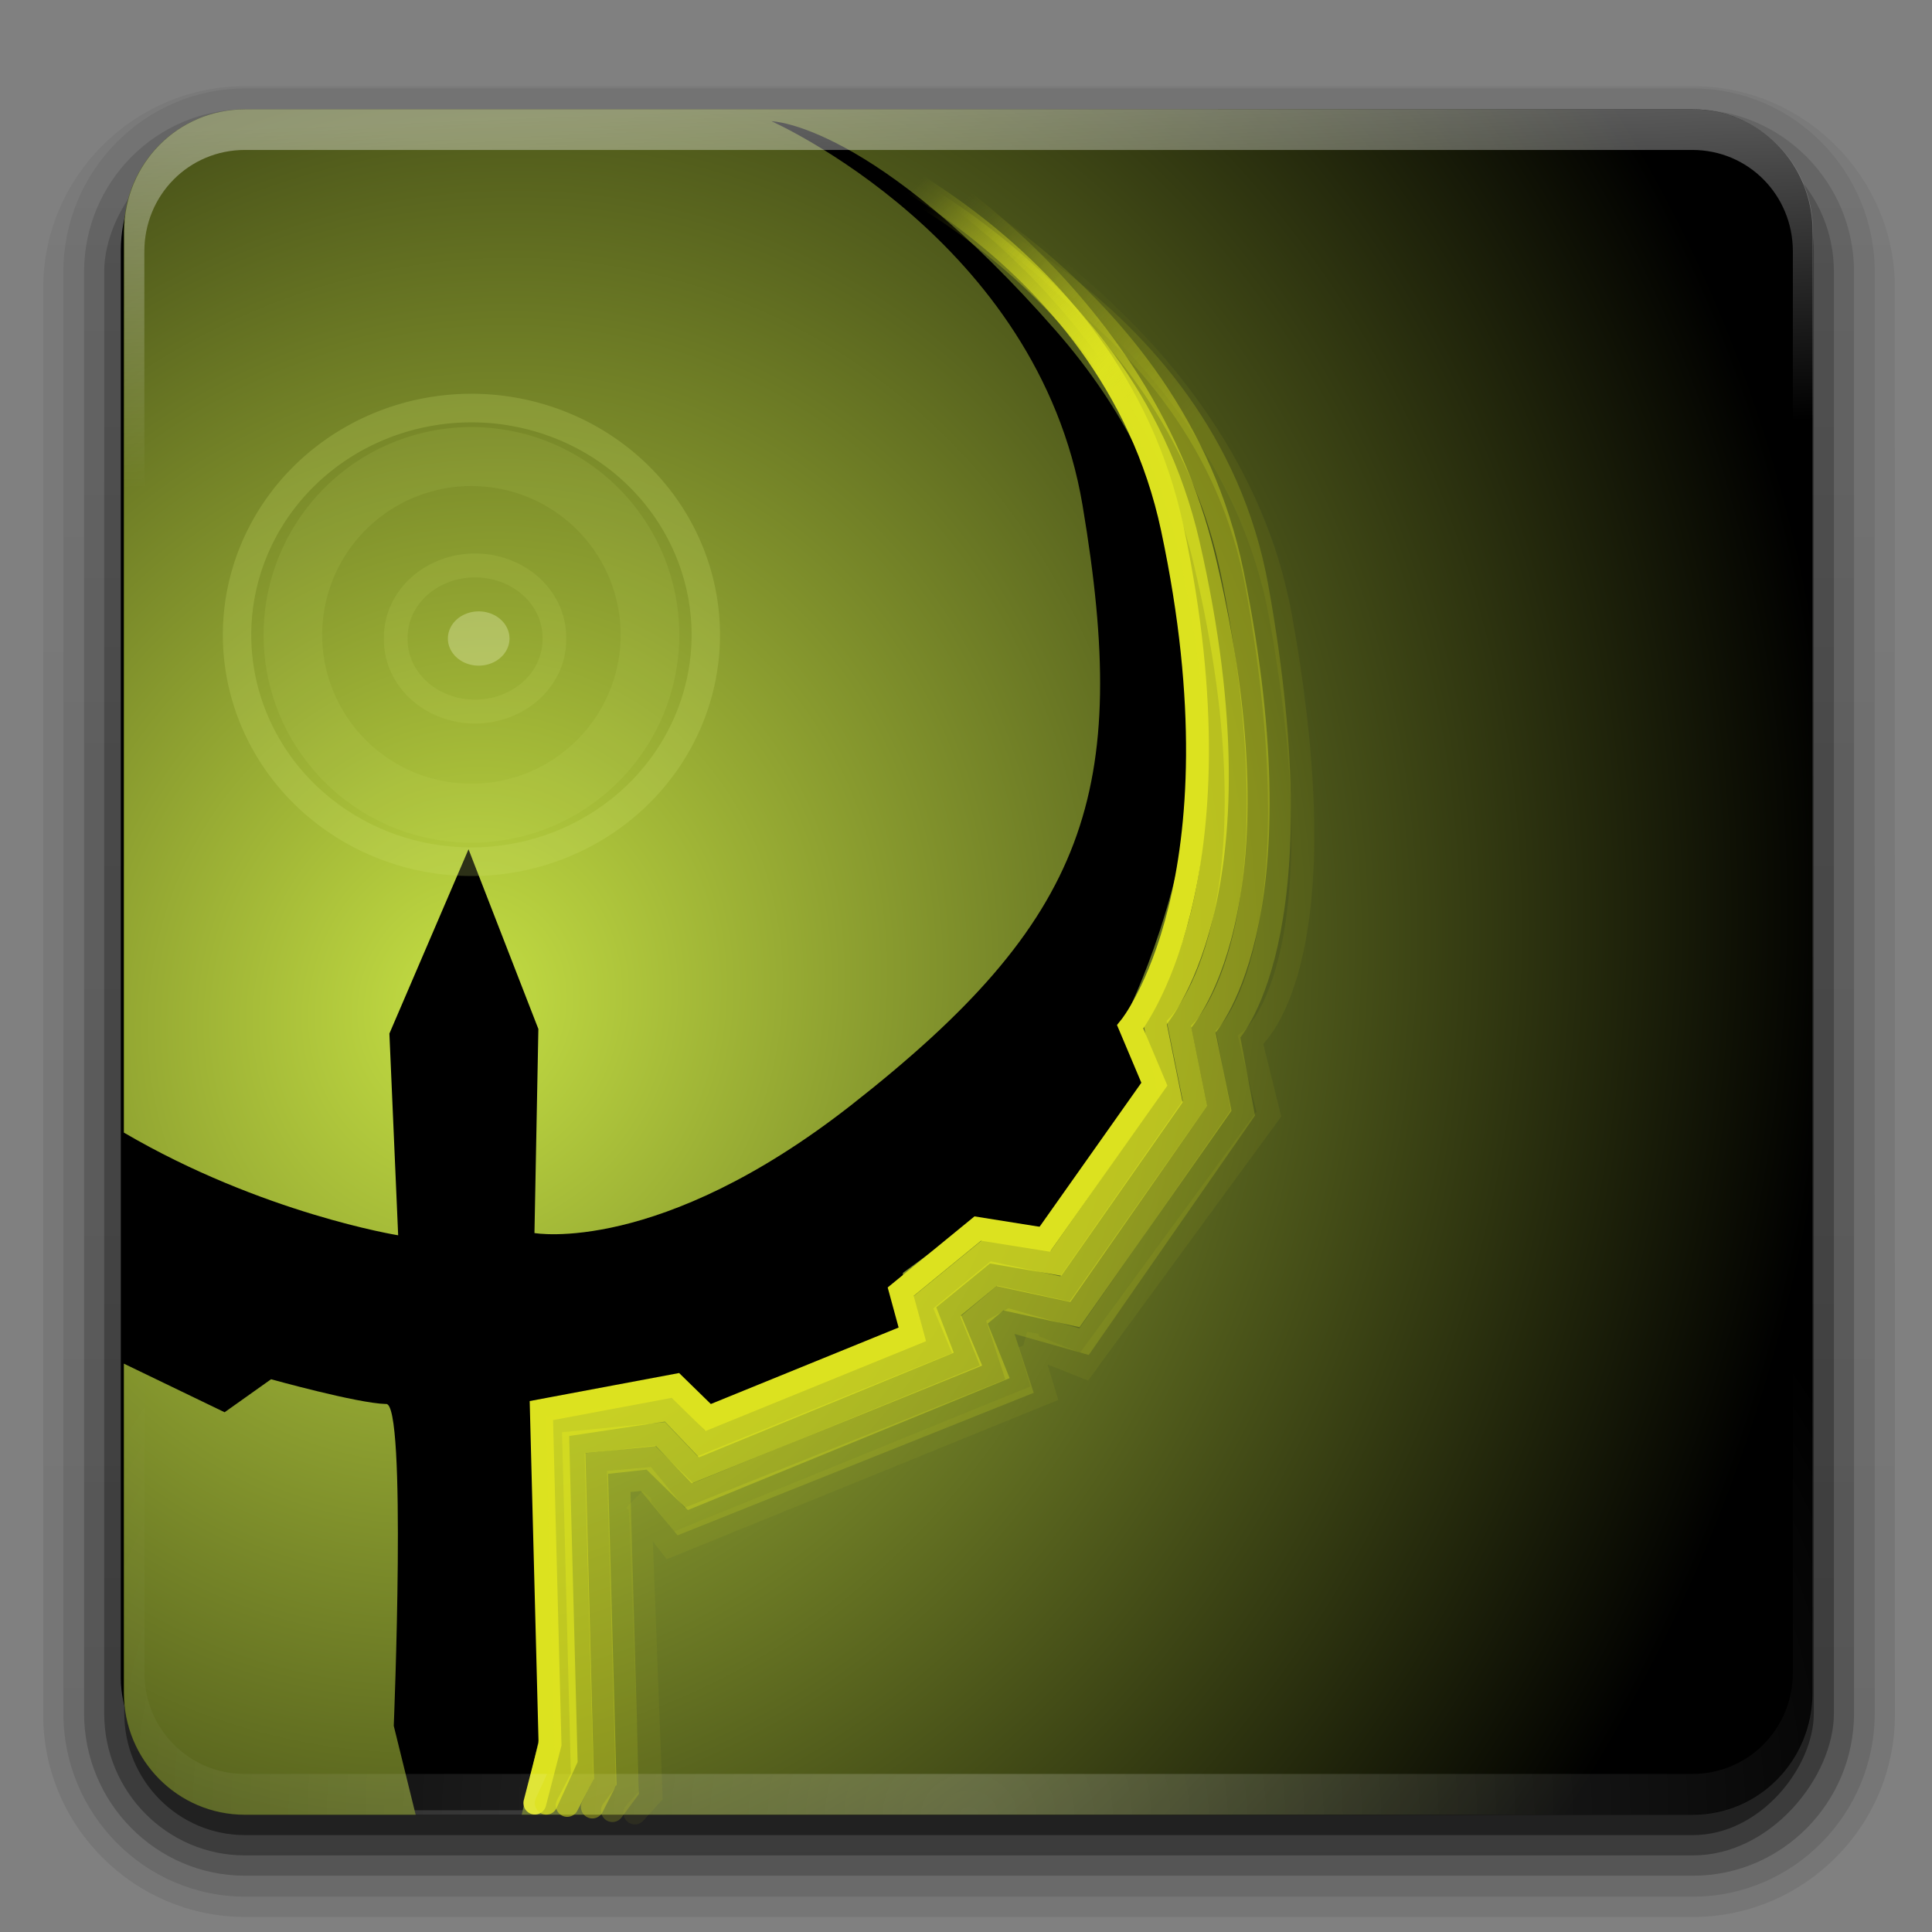 <?xml version="1.0" encoding="UTF-8" standalone="no"?>
<!-- Created with Inkscape (http://www.inkscape.org/) -->

<svg
   xmlns:dc="http://purl.org/dc/elements/1.1/"
   xmlns:cc="http://creativecommons.org/ns#"
   xmlns:rdf="http://www.w3.org/1999/02/22-rdf-syntax-ns#"
   xmlns:svg="http://www.w3.org/2000/svg"
   xmlns="http://www.w3.org/2000/svg"
   xmlns:xlink="http://www.w3.org/1999/xlink"
   version="1.0"
   width="96"
   height="96"
   id="svg2408">
  <rect width="100%" height="100%" fill="#808080" stroke="none"/>
  <defs
     id="defs2410">
    <linearGradient
       x1="45.448"
       y1="92.54"
       x2="45.448"
       y2="7.017"
       id="ButtonShadow"
       gradientUnits="userSpaceOnUse"
       gradientTransform="scale(1.006,0.994)">
      <stop
         id="stop3750"
         style="stop-color:#000000;stop-opacity:1"
         offset="0" />
      <stop
         id="stop3752"
         style="stop-color:#000000;stop-opacity:0.588"
         offset="1" />
    </linearGradient>
    <filter
       color-interpolation-filters="sRGB"
       id="filter3174">
      <feGaussianBlur
         stdDeviation="1.71"
         id="feGaussianBlur3176" />
    </filter>
    <linearGradient
       x1="48"
       y1="20.221"
       x2="48"
       y2="138.661"
       id="linearGradient8478"
       xlink:href="#linearGradient3737-2-3"
       gradientUnits="userSpaceOnUse" />
    <linearGradient
       x1="45.448"
       y1="92.54"
       x2="45.448"
       y2="7.017"
       id="linearGradient8476"
       xlink:href="#ButtonShadow-07"
       gradientUnits="userSpaceOnUse"
       gradientTransform="scale(1.006,0.994)" />
    <linearGradient
       x1="45.448"
       y1="92.54"
       x2="45.448"
       y2="7.017"
       id="linearGradient8474"
       xlink:href="#ButtonShadow-08"
       gradientUnits="userSpaceOnUse"
       gradientTransform="scale(1.006,0.994)" />
    <linearGradient
       x1="45.448"
       y1="92.54"
       x2="45.448"
       y2="7.017"
       id="ButtonShadow-3"
       gradientUnits="userSpaceOnUse"
       gradientTransform="scale(1.006,0.994)">
      <stop
         id="stop3750-3"
         style="stop-color:#000000;stop-opacity:1"
         offset="0" />
      <stop
         id="stop3752-7"
         style="stop-color:#000000;stop-opacity:0.588"
         offset="1" />
    </linearGradient>
    <filter
       color-interpolation-filters="sRGB"
       id="filter3174-9">
      <feGaussianBlur
         stdDeviation="1.71"
         id="feGaussianBlur3176-8" />
    </filter>
    <filter
       x="-0.192"
       y="-0.192"
       width="1.384"
       height="1.384"
       color-interpolation-filters="sRGB"
       id="filter3794-71">
      <feGaussianBlur
         id="feGaussianBlur3796-90"
         stdDeviation="5.28" />
    </filter>
    <clipPath
       id="clipPath3613-01">
      <rect
         width="84"
         height="84"
         rx="6"
         ry="6"
         x="6"
         y="6"
         id="rect3615-422"
         style="fill:#ffffff;fill-opacity:1;fill-rule:nonzero;stroke:none" />
    </clipPath>
    <linearGradient
       id="linearGradient3737-2-3">
      <stop
         id="stop3739-00"
         style="stop-color:#ffffff;stop-opacity:1"
         offset="0" />
      <stop
         id="stop3741-66"
         style="stop-color:#ffffff;stop-opacity:0"
         offset="1" />
    </linearGradient>
    <filter
       color-interpolation-filters="sRGB"
       id="filter3174-28">
      <feGaussianBlur
         id="feGaussianBlur3176-3"
         stdDeviation="1.71" />
    </filter>
    <linearGradient
       x1="45.448"
       y1="92.54"
       x2="45.448"
       y2="7.017"
       id="ButtonShadow-07"
       gradientUnits="userSpaceOnUse"
       gradientTransform="scale(1.006,0.994)">
      <stop
         id="stop3750-88"
         style="stop-color:#000000;stop-opacity:1"
         offset="0" />
      <stop
         id="stop3752-20"
         style="stop-color:#000000;stop-opacity:0.588"
         offset="1" />
    </linearGradient>
    <filter
       color-interpolation-filters="sRGB"
       id="filter3174-1">
      <feGaussianBlur
         stdDeviation="1.71"
         id="feGaussianBlur3176-1" />
    </filter>
    <linearGradient
       x1="45.448"
       y1="92.54"
       x2="45.448"
       y2="7.017"
       id="ButtonShadow-08"
       gradientUnits="userSpaceOnUse"
       gradientTransform="scale(1.006,0.994)">
      <stop
         id="stop3750-0"
         style="stop-color:#000000;stop-opacity:1"
         offset="0" />
      <stop
         id="stop3752-4"
         style="stop-color:#000000;stop-opacity:0.588"
         offset="1" />
    </linearGradient>
    <filter
       color-interpolation-filters="sRGB"
       id="filter3174-0">
      <feGaussianBlur
         stdDeviation="1.71"
         id="feGaussianBlur3176-34" />
    </filter>
    <linearGradient
       x1="45.448"
       y1="92.54"
       x2="45.448"
       y2="7.017"
       id="ButtonShadow-6"
       gradientUnits="userSpaceOnUse"
       gradientTransform="scale(1.006,0.994)">
      <stop
         id="stop3750-5"
         style="stop-color:#000000;stop-opacity:1"
         offset="0" />
      <stop
         id="stop3752-0"
         style="stop-color:#000000;stop-opacity:0.588"
         offset="1" />
    </linearGradient>
    <linearGradient
       x1="59.397"
       y1="72.386"
       x2="84.853"
       y2="72.386"
       id="linearGradient9034"
       xlink:href="#linearGradient8740"
       gradientUnits="userSpaceOnUse"
       gradientTransform="matrix(1.015,0,0,1.023,-55.31,-3.006)" />
    <linearGradient
       id="linearGradient8740">
      <stop
         id="stop8742"
         style="stop-color:#222222;stop-opacity:1"
         offset="0" />
      <stop
         id="stop8744"
         style="stop-color:#222222;stop-opacity:1"
         offset="1" />
    </linearGradient>
    <linearGradient
       x1="45.448"
       y1="92.54"
       x2="45.448"
       y2="7.017"
       id="ButtonShadow-6-0"
       gradientUnits="userSpaceOnUse"
       gradientTransform="scale(1.006,0.994)">
      <stop
         id="stop3750-5-4"
         style="stop-color:#000000;stop-opacity:1"
         offset="0" />
      <stop
         id="stop3752-0-8"
         style="stop-color:#000000;stop-opacity:0.588"
         offset="1" />
    </linearGradient>
    <filter
       color-interpolation-filters="sRGB"
       id="filter3174-0-6">
      <feGaussianBlur
         stdDeviation="1.71"
         id="feGaussianBlur3176-34-9" />
    </filter>
    <linearGradient
       x1="45.448"
       y1="92.54"
       x2="45.448"
       y2="7.017"
       id="ButtonShadow-08-4"
       gradientUnits="userSpaceOnUse"
       gradientTransform="scale(1.006,0.994)">
      <stop
         id="stop3750-0-3"
         style="stop-color:#000000;stop-opacity:1"
         offset="0" />
      <stop
         id="stop3752-4-3"
         style="stop-color:#000000;stop-opacity:0.588"
         offset="1" />
    </linearGradient>
    <filter
       color-interpolation-filters="sRGB"
       id="filter3174-1-0">
      <feGaussianBlur
         stdDeviation="1.71"
         id="feGaussianBlur3176-1-6" />
    </filter>
    <linearGradient
       x1="45.448"
       y1="92.54"
       x2="45.448"
       y2="7.017"
       id="ButtonShadow-07-6"
       gradientUnits="userSpaceOnUse"
       gradientTransform="scale(1.006,0.994)">
      <stop
         id="stop3750-88-8"
         style="stop-color:#000000;stop-opacity:1"
         offset="0" />
      <stop
         id="stop3752-20-2"
         style="stop-color:#000000;stop-opacity:0.588"
         offset="1" />
    </linearGradient>
    <filter
       color-interpolation-filters="sRGB"
       id="filter3174-28-9">
      <feGaussianBlur
         id="feGaussianBlur3176-3-7"
         stdDeviation="1.71" />
    </filter>
    <linearGradient
       id="linearGradient3737-2-3-3">
      <stop
         id="stop3739-00-2"
         style="stop-color:#ffffff;stop-opacity:1"
         offset="0" />
      <stop
         id="stop3741-66-1"
         style="stop-color:#ffffff;stop-opacity:0"
         offset="1" />
    </linearGradient>
    <clipPath
       id="clipPath3613-01-0">
      <rect
         width="84"
         height="84"
         rx="6"
         ry="6"
         x="6"
         y="6"
         id="rect3615-422-5"
         style="fill:#ffffff;fill-opacity:1;fill-rule:nonzero;stroke:none" />
    </clipPath>
    <filter
       x="-0.192"
       y="-0.192"
       width="1.384"
       height="1.384"
       color-interpolation-filters="sRGB"
       id="filter3794-71-2">
      <feGaussianBlur
         id="feGaussianBlur3796-90-1"
         stdDeviation="5.28" />
    </filter>
    <filter
       color-interpolation-filters="sRGB"
       id="filter3174-9-1">
      <feGaussianBlur
         stdDeviation="1.71"
         id="feGaussianBlur3176-8-6" />
    </filter>
    <linearGradient
       x1="45.448"
       y1="92.54"
       x2="45.448"
       y2="7.017"
       id="ButtonShadow-3-5"
       gradientUnits="userSpaceOnUse"
       gradientTransform="scale(1.006,0.994)">
      <stop
         id="stop3750-3-9"
         style="stop-color:#000000;stop-opacity:1"
         offset="0" />
      <stop
         id="stop3752-7-9"
         style="stop-color:#000000;stop-opacity:0.588"
         offset="1" />
    </linearGradient>
    <linearGradient
       x1="45.448"
       y1="92.54"
       x2="45.448"
       y2="7.017"
       id="linearGradient8474-1"
       xlink:href="#ButtonShadow-08-4"
       gradientUnits="userSpaceOnUse"
       gradientTransform="scale(1.006,0.994)" />
    <linearGradient
       x1="45.448"
       y1="92.54"
       x2="45.448"
       y2="7.017"
       id="linearGradient8476-2"
       xlink:href="#ButtonShadow-07-6"
       gradientUnits="userSpaceOnUse"
       gradientTransform="scale(1.006,0.994)" />
    <linearGradient
       x1="48"
       y1="20.221"
       x2="48"
       y2="138.661"
       id="linearGradient8478-5"
       xlink:href="#linearGradient3737-2-3-3"
       gradientUnits="userSpaceOnUse" />
    <filter
       color-interpolation-filters="sRGB"
       id="filter3174-8">
      <feGaussianBlur
         stdDeviation="1.71"
         id="feGaussianBlur3176-95" />
    </filter>
    <linearGradient
       x1="45.448"
       y1="92.54"
       x2="45.448"
       y2="7.017"
       id="ButtonShadow-1"
       gradientUnits="userSpaceOnUse"
       gradientTransform="scale(1.006,0.994)">
      <stop
         id="stop3750-79"
         style="stop-color:#000000;stop-opacity:1"
         offset="0" />
      <stop
         id="stop3752-56"
         style="stop-color:#000000;stop-opacity:0.588"
         offset="1" />
    </linearGradient>
    <filter
       color-interpolation-filters="sRGB"
       id="filter3174-4">
      <feGaussianBlur
         id="feGaussianBlur3176-0"
         stdDeviation="1.71" />
    </filter>
    <linearGradient
       x1="45.448"
       y1="92.54"
       x2="45.448"
       y2="7.017"
       id="ButtonShadow-879"
       gradientUnits="userSpaceOnUse"
       gradientTransform="scale(1.006,0.994)">
      <stop
         id="stop3750-38"
         style="stop-color:#000000;stop-opacity:1"
         offset="0" />
      <stop
         id="stop3752-8"
         style="stop-color:#000000;stop-opacity:0.588"
         offset="1" />
    </linearGradient>
    <linearGradient
       x1="32.251"
       y1="6.132"
       x2="32.251"
       y2="90.239"
       id="linearGradient6832"
       xlink:href="#ButtonShadow-0-9-4"
       gradientUnits="userSpaceOnUse"
       gradientTransform="matrix(1.024,0,0,1.012,-1.143,-98.071)" />
    <linearGradient
       x1="45.448"
       y1="92.54"
       x2="45.448"
       y2="7.017"
       id="ButtonShadow-0-9-4"
       gradientUnits="userSpaceOnUse"
       gradientTransform="matrix(1.006,0,0,0.994,100,0)">
      <stop
         id="stop3750-8-2"
         style="stop-color:#000000;stop-opacity:1"
         offset="0" />
      <stop
         id="stop3752-5-5"
         style="stop-color:#000000;stop-opacity:0.588"
         offset="1" />
    </linearGradient>
    <linearGradient
       x1="198.157"
       y1="52.849"
       x2="200.573"
       y2="53.188"
       id="linearGradient7986"
       xlink:href="#linearGradient6884-1"
       gradientUnits="userSpaceOnUse" />
    <linearGradient
       x1="215.962"
       y1="41.671"
       x2="215.318"
       y2="35.785"
       id="linearGradient7978"
       xlink:href="#linearGradient7156-9"
       gradientUnits="userSpaceOnUse" />
    <linearGradient
       id="linearGradient7156-9">
      <stop
         id="stop7158-8"
         style="stop-color:#977f40;stop-opacity:1"
         offset="0" />
      <stop
         id="stop7160-2"
         style="stop-color:#463d22;stop-opacity:1"
         offset="1" />
    </linearGradient>
    <linearGradient
       id="linearGradient6884-1">
      <stop
         id="stop6886-9"
         style="stop-color:#cdba89;stop-opacity:1"
         offset="0" />
      <stop
         id="stop6888-8"
         style="stop-color:#8e7c44;stop-opacity:1"
         offset="1" />
    </linearGradient>
    <radialGradient
       cx="47.363"
       cy="47.001"
       r="42"
       fx="47.363"
       fy="47.001"
       id="radialGradient14724"
       xlink:href="#linearGradient3819"
       gradientUnits="userSpaceOnUse"
       gradientTransform="matrix(0.711,-0.262,0.502,1.332,-10.286,-3.465)" />
    <linearGradient
       id="linearGradient3819">
      <stop
         id="stop3821"
         style="stop-color:#7aaaf0;stop-opacity:1"
         offset="0" />
      <stop
         id="stop3823"
         style="stop-color:#120507;stop-opacity:1"
         offset="1" />
    </linearGradient>
    <linearGradient
       x1="706.64"
       y1="239.559"
       x2="700.225"
       y2="233.089"
       id="linearGradient3158"
       xlink:href="#linearGradient6749"
       gradientUnits="userSpaceOnUse"
       gradientTransform="matrix(1.446,0,0,1.503,-968.788,-332.29)" />
    <linearGradient
       x1="706.64"
       y1="239.559"
       x2="700.225"
       y2="233.089"
       id="linearGradient3156"
       xlink:href="#linearGradient6749"
       gradientUnits="userSpaceOnUse"
       gradientTransform="matrix(1.446,0,0,1.503,-968.788,-333.569)" />
    <linearGradient
       x1="706.64"
       y1="239.559"
       x2="700.225"
       y2="233.089"
       id="linearGradient3154"
       xlink:href="#linearGradient6749"
       gradientUnits="userSpaceOnUse"
       gradientTransform="matrix(1.446,0,0,1.503,-970.065,-334.3)" />
    <linearGradient
       x1="706.64"
       y1="239.559"
       x2="700.225"
       y2="233.089"
       id="linearGradient3152"
       xlink:href="#linearGradient6749"
       gradientUnits="userSpaceOnUse"
       gradientTransform="matrix(1.446,0,0,1.503,-971.49,-334.943)" />
    <linearGradient
       x1="706.64"
       y1="239.559"
       x2="700.225"
       y2="233.089"
       id="linearGradient3150"
       xlink:href="#linearGradient6749"
       gradientUnits="userSpaceOnUse"
       gradientTransform="matrix(1.446,0,0,1.503,-972.329,-335.787)" />
    <radialGradient
       cx="48"
       cy="90.172"
       r="42"
       fx="48"
       fy="90.172"
       id="radialGradient3148"
       xlink:href="#linearGradient3737-5-5"
       gradientUnits="userSpaceOnUse"
       gradientTransform="matrix(1.2,0,0,1.036,-9.404,-2.423)" />
    <linearGradient
       x1="36.357"
       y1="6"
       x2="37.055"
       y2="23.422"
       id="linearGradient3146"
       xlink:href="#linearGradient3737-5-5"
       gradientUnits="userSpaceOnUse"
       gradientTransform="matrix(1.037,0,0,1.04,-1.577,-2.628)" />
    <linearGradient
       x1="706.64"
       y1="239.559"
       x2="700.225"
       y2="233.089"
       id="linearGradient3144"
       xlink:href="#linearGradient6749"
       gradientUnits="userSpaceOnUse"
       gradientTransform="matrix(1.446,0,0,1.503,-973.158,-336.586)" />
    <radialGradient
       cx="26.358"
       cy="50.082"
       r="42"
       fx="26.358"
       fy="50.082"
       id="radialGradient3142"
       xlink:href="#linearGradient17127-9"
       gradientUnits="userSpaceOnUse"
       gradientTransform="matrix(1.448,0.829,-0.866,1.624,27.424,-53.685)" />
    <linearGradient
       x1="32.251"
       y1="6.132"
       x2="32.251"
       y2="90.239"
       id="linearGradient3140"
       xlink:href="#ButtonShadow-0-1"
       gradientUnits="userSpaceOnUse"
       gradientTransform="translate(0,-97)" />
    <linearGradient
       x1="32.251"
       y1="6.132"
       x2="32.251"
       y2="90.239"
       id="linearGradient3138"
       xlink:href="#ButtonShadow-0-1"
       gradientUnits="userSpaceOnUse"
       gradientTransform="matrix(1.024,0,0,1.012,-1.143,-98.071)" />
    <linearGradient
       x1="32.251"
       y1="6.132"
       x2="32.251"
       y2="90.239"
       id="linearGradient3136"
       xlink:href="#ButtonShadow-0-1"
       gradientUnits="userSpaceOnUse"
       gradientTransform="matrix(1.024,0,0,1.012,-1.143,-98.071)" />
    <linearGradient
       x1="32.251"
       y1="6.132"
       x2="32.251"
       y2="90.239"
       id="linearGradient3134"
       xlink:href="#ButtonShadow-0-1"
       gradientUnits="userSpaceOnUse"
       gradientTransform="matrix(1.024,0,0,1.012,-1.143,-98.071)" />
    <linearGradient
       x1="32.251"
       y1="6.132"
       x2="32.251"
       y2="90.239"
       id="linearGradient3132"
       xlink:href="#ButtonShadow-0-1"
       gradientUnits="userSpaceOnUse"
       gradientTransform="matrix(1.024,0,0,-1.002,-1.143,98.042)" />
    <linearGradient
       id="linearGradient6749">
      <stop
         id="stop6751"
         style="stop-color:#dce21f;stop-opacity:1"
         offset="0" />
      <stop
         id="stop6753"
         style="stop-color:#dce21f;stop-opacity:0"
         offset="1" />
    </linearGradient>
    <linearGradient
       id="linearGradient3737-5-5">
      <stop
         id="stop3739-0-3"
         style="stop-color:#ffffff;stop-opacity:1"
         offset="0" />
      <stop
         id="stop3741-83-3"
         style="stop-color:#ffffff;stop-opacity:0"
         offset="1" />
    </linearGradient>
    <linearGradient
       id="linearGradient17127-9">
      <stop
         id="stop17129-0"
         style="stop-color:#c5df43;stop-opacity:1"
         offset="0" />
      <stop
         id="stop17131-8"
         style="stop-color:#000000;stop-opacity:1"
         offset="1" />
    </linearGradient>
    <linearGradient
       x1="45.448"
       y1="92.54"
       x2="45.448"
       y2="7.017"
       id="ButtonShadow-0-1"
       gradientUnits="userSpaceOnUse"
       gradientTransform="matrix(1.006,0,0,0.994,100,0)">
      <stop
         id="stop3750-8-5"
         style="stop-color:#000000;stop-opacity:1"
         offset="0" />
      <stop
         id="stop3752-5-0"
         style="stop-color:#000000;stop-opacity:0.588"
         offset="1" />
    </linearGradient>
    <filter
       color-interpolation-filters="sRGB"
       id="filter3174-36">
      <feGaussianBlur
         id="feGaussianBlur3176-9"
         stdDeviation="1.71" />
    </filter>
    <linearGradient
       x1="45.448"
       y1="92.54"
       x2="45.448"
       y2="7.017"
       id="ButtonShadow-10"
       gradientUnits="userSpaceOnUse"
       gradientTransform="scale(1.006,0.994)">
      <stop
         id="stop3750-2"
         style="stop-color:#000000;stop-opacity:1"
         offset="0" />
      <stop
         id="stop3752-06"
         style="stop-color:#000000;stop-opacity:0.588"
         offset="1" />
    </linearGradient>
  </defs>
  <g
     id="layer2"
     style="display:none">
    <rect
       width="86"
       height="85"
       rx="6"
       ry="6"
       x="5"
       y="7"
       id="rect3745"
       style="opacity:0.9;fill:url(#ButtonShadow);fill-opacity:1;fill-rule:nonzero;stroke:none;filter:url(#filter3174)" />
  </g>
  <g
     transform="translate(115.543,0.852)"
     id="layer2-6"
     style="display:none">
    <rect
       width="86"
       height="85"
       rx="6"
       ry="6"
       x="5"
       y="7"
       id="rect3745-02"
       style="opacity:0.9;fill:url(#ButtonShadow-6);fill-opacity:1;fill-rule:nonzero;stroke:none;filter:url(#filter3174-0)" />
  </g>
  <g
     transform="translate(235.43,0.852)"
     id="layer2-7"
     style="display:none">
    <rect
       width="86"
       height="85"
       rx="6"
       ry="6"
       x="5"
       y="7"
       id="rect3745-0"
       style="opacity:0.9;fill:url(#ButtonShadow-3);fill-opacity:1;fill-rule:nonzero;stroke:none;filter:url(#filter3174-9)" />
  </g>
  <g
     transform="matrix(0.958,0,0,0.948,252.014,5.136)"
     id="layer2-9"
     style="display:none">
    <rect
       width="86"
       height="85"
       rx="6"
       ry="6"
       x="5"
       y="7"
       id="rect3745-3"
       style="opacity:0.9;fill:url(#linearGradient8474);fill-opacity:1;fill-rule:nonzero;stroke:none;filter:url(#filter3174-1)" />
  </g>
  <g
     transform="matrix(1.022,0,0,1.011,248.669,2.13)"
     id="layer2-20"
     style="display:none">
    <rect
       width="86"
       height="85"
       rx="6"
       ry="6"
       x="5"
       y="7"
       id="rect3745-64"
       style="opacity:0.9;fill:url(#linearGradient8476);fill-opacity:1;fill-rule:nonzero;stroke:none;filter:url(#filter3174-28)" />
  </g>
  <g
     transform="matrix(1.022,0,0,1.011,248.669,2.13)"
     id="layer5-35"
     style="display:none">
    <rect
       width="66"
       height="66"
       rx="12"
       ry="12"
       x="15"
       y="15"
       clip-path="url(#clipPath3613-01)"
       id="rect3171-20"
       style="opacity:0.1;fill:url(#linearGradient8478);fill-opacity:1;fill-rule:nonzero;stroke:#ffffff;stroke-width:0.5;stroke-linecap:round;stroke-linejoin:miter;stroke-miterlimit:4;stroke-opacity:1;stroke-dasharray:none;stroke-dashoffset:0;filter:url(#filter3794-71)" />
  </g>
  <g
     transform="translate(126.958,-5.724)"
     id="layer2-92"
     style="display:none">
    <rect
       width="86"
       height="85"
       rx="6"
       ry="6"
       x="5"
       y="7"
       id="rect3745-31"
       style="opacity:0.9;fill:url(#ButtonShadow-1);fill-opacity:1;fill-rule:nonzero;stroke:none;filter:url(#filter3174-8)" />
  </g>
  <g
     transform="translate(242.501,-4.872)"
     id="layer2-6-8"
     style="display:none">
    <rect
       width="86"
       height="85"
       rx="6"
       ry="6"
       x="5"
       y="7"
       id="rect3745-02-7"
       style="opacity:0.9;fill:url(#ButtonShadow-6-0);fill-opacity:1;fill-rule:nonzero;stroke:none;filter:url(#filter3174-0-6)" />
  </g>
  <g
     transform="translate(362.388,-4.872)"
     id="layer2-7-6"
     style="display:none">
    <rect
       width="86"
       height="85"
       rx="6"
       ry="6"
       x="5"
       y="7"
       id="rect3745-0-3"
       style="opacity:0.9;fill:url(#ButtonShadow-3-5);fill-opacity:1;fill-rule:nonzero;stroke:none;filter:url(#filter3174-9-1)" />
  </g>
  <g
     transform="matrix(0.958,0,0,0.948,378.972,-0.588)"
     id="layer2-9-8"
     style="display:none">
    <rect
       width="86"
       height="85"
       rx="6"
       ry="6"
       x="5"
       y="7"
       id="rect3745-3-5"
       style="opacity:0.9;fill:url(#linearGradient8474-1);fill-opacity:1;fill-rule:nonzero;stroke:none;filter:url(#filter3174-1-0)" />
  </g>
  <g
     transform="matrix(1.022,0,0,1.011,375.627,-3.594)"
     id="layer2-20-5"
     style="display:none">
    <rect
       width="86"
       height="85"
       rx="6"
       ry="6"
       x="5"
       y="7"
       id="rect3745-64-0"
       style="opacity:0.9;fill:url(#linearGradient8476-2);fill-opacity:1;fill-rule:nonzero;stroke:none;filter:url(#filter3174-28-9)" />
  </g>
  <g
     transform="matrix(1.022,0,0,1.011,375.627,-3.594)"
     id="layer5-35-1"
     style="display:none">
    <rect
       width="66"
       height="66"
       rx="12"
       ry="12"
       x="15"
       y="15"
       clip-path="url(#clipPath3613-01-0)"
       id="rect3171-20-2"
       style="opacity:0.1;fill:url(#linearGradient8478-5);fill-opacity:1;fill-rule:nonzero;stroke:#ffffff;stroke-width:0.5;stroke-linecap:round;stroke-linejoin:miter;stroke-miterlimit:4;stroke-opacity:1;stroke-dasharray:none;stroke-dashoffset:0;filter:url(#filter3794-71-2)" />
  </g>
  <g
     transform="translate(124.252,-23.161)"
     id="layer2-8"
     style="display:none">
    <rect
       width="86"
       height="85"
       rx="6"
       ry="6"
       x="5"
       y="7"
       id="rect3745-6"
       style="opacity:0.9;fill:url(#ButtonShadow-879);fill-opacity:1;fill-rule:nonzero;stroke:none;filter:url(#filter3174-4)" />
  </g>
  <g
     transform="matrix(0.958,0,0,0.951,1.854,3.803)"
     id="g34243">
    <g
       id="layer2-84"
       style="display:none">
      <rect
         width="86"
         height="85"
         rx="6"
         ry="6"
         x="5"
         y="7"
         id="rect3745-08"
         style="opacity:0.9;fill:url(#ButtonShadow-10);fill-opacity:1;fill-rule:nonzero;stroke:none;filter:url(#filter3174-36)" />
    </g>
    <g
       transform="matrix(1.006,0,0,1.02,-0.161,-1.968)"
       id="g3082">
      <g
         transform="matrix(1.037,0,0,1.04,-1.577,-2.628)"
         id="g5776"
         style="display:inline">
        <path
           d="m 12,95.031 c -5.511,0 -10.031,-4.476 -10.031,-9.934 l 0,-70.308 C 1.969,9.332 6.489,4.856 12,4.856 l 72,0 c 5.511,0 10.031,4.476 10.031,9.934 l 0,70.308 c 0,5.457 -4.52,9.934 -10.031,9.934 l -72,0 z"
           id="path5778"
           style="opacity:0.08;fill:url(#linearGradient3132);fill-opacity:1;fill-rule:nonzero;stroke:none;display:inline" />
        <path
           d="m 12,-94.031 c -4.972,0 -9.031,4.06 -9.031,9.031 l 0,71 c 0,4.972 4.06,9.031 9.031,9.031 l 72,0 c 4.972,0 9.031,-4.06 9.031,-9.031 l 0,-71 c 0,-4.972 -4.06,-9.031 -9.031,-9.031 l -72,0 z"
           transform="scale(1,-1)"
           id="path5780"
           style="opacity:0.1;fill:url(#linearGradient3134);fill-opacity:1;fill-rule:nonzero;stroke:none;display:inline" />
        <path
           d="m 12,-93 c -4.409,0 -8,3.591 -8,8 l 0,71 c 0,4.409 3.591,8 8,8 l 72,0 c 4.409,0 8,-3.591 8,-8 l 0,-71 c 0,-4.409 -3.591,-8 -8,-8 l -72,0 z"
           transform="scale(1,-1)"
           id="path5782"
           style="opacity:0.2;fill:url(#linearGradient3136);fill-opacity:1;fill-rule:nonzero;stroke:none;display:inline" />
        <rect
           width="86"
           height="85"
           rx="7"
           ry="7"
           x="5"
           y="-92"
           transform="scale(1,-1)"
           id="rect5784"
           style="opacity:0.3;fill:url(#linearGradient3138);fill-opacity:1;fill-rule:nonzero;stroke:none;display:inline" />
        <rect
           width="84"
           height="84"
           rx="6"
           ry="6"
           x="6"
           y="-91"
           transform="scale(1,-1)"
           id="rect5786"
           style="opacity:0.45;fill:url(#linearGradient3140);fill-opacity:1;fill-rule:nonzero;stroke:none;display:inline" />
      </g>
      <rect
         width="83.347"
         height="86.643"
         rx="6.251"
         ry="6.756"
         x="4.465"
         y="4.096"
         id="rect6670"
         style="fill:#000000;fill-opacity:1;stroke:none" />
      <path
         d="m 10.858,3.609 c -3.445,0 -6.235,2.79 -6.235,6.247 l 0,46.17 c 7.123,4.142 14.142,5.261 14.142,5.261 l -0.452,-10.333 4.08,-9.441 3.601,9.206 -0.202,10.453 c 0,0 6.434,1.148 16.332,-6.555 C 54.315,45.128 56.539,38.616 54.052,23.899 51.747,10.257 38.013,4.219 38.013,4.219 c 0,0 5.265,0.067 14.684,10.756 14.132,16.036 3.253,35.743 3.253,35.743 l 1.31,2.771 -5.241,7.374 -3.75,-0.188 -3.479,2.536 -0.226,2.912 -9.85,4.039 -1.31,-1.503 -7.636,1.268 0.271,17.097 -0.904,3.945 60.363,0 c 3.445,0 6.19,-2.79 6.19,-6.247 l 0,-74.868 c 0,-3.456 -2.745,-6.247 -6.19,-6.247 z M 4.623,67.862 l 0,16.862 c 0,3.456 2.79,6.247 6.235,6.247 l 8.81,0 -1.13,-4.556 c 0,0 0.687,-16.697 -0.407,-16.486 -1.458,-0.033 -5.919,-1.268 -5.919,-1.268 l -2.395,1.691 z"
         id="rect5790"
         style="fill:url(#radialGradient3142);fill-opacity:1;fill-rule:nonzero;stroke:none" />
      <path
         d="m 39.981,4.717 c 0,0 15.512,5.477 18.696,20.352 3.883,18.138 -2.169,25.543 -2.169,25.543 l 1.246,2.934 -5.651,7.944 -3.456,-0.548 -3.973,3.232 0.601,2.188 -10.524,4.258 -1.692,-1.642 -6.91,1.288 0.446,17.086 -0.782,3.017"
         id="path6690"
         style="fill:none;stroke:url(#linearGradient3144);stroke-width:1.179;stroke-linecap:round;stroke-linejoin:miter;stroke-miterlimit:4;stroke-opacity:1;stroke-dasharray:none" />
      <path
         d="m 34.626,30.531 a 12.084,11.619 0 1 1 -24.168,0 12.084,11.619 0 1 1 24.168,0 z"
         id="path5800"
         style="opacity:0.212;fill:none;stroke:#d2e66d;stroke-width:1.465;stroke-miterlimit:4;stroke-opacity:1;stroke-dasharray:none" />
      <path
         d="m 24.505,30.717 a 1.588,1.39 0 1 1 -3.176,0 1.588,1.39 0 1 1 3.176,0 z"
         id="path5806"
         style="opacity:0.313;fill:#f2fac9;fill-opacity:1;stroke:none" />
      <path
         d="m 31.747,30.531 a 9.205,9.134 0 1 1 -18.41,0 9.205,9.134 0 1 1 18.41,0 z"
         id="path5808"
         style="opacity:0.101;fill:none;stroke:#d2e66d;stroke-width:3.021;stroke-miterlimit:4;stroke-opacity:1;stroke-dasharray:none" />
      <path
         d="m 26.818,30.717 a 4.089,3.685 0 1 1 -8.177,0 4.089,3.685 0 1 1 8.177,0 z"
         id="path5810"
         style="opacity:0.12;fill:none;stroke:#d2e66d;stroke-width:1.224;stroke-miterlimit:4;stroke-opacity:1;stroke-dasharray:none" />
      <path
         d="m 10.861,3.611 c -3.445,0 -6.219,2.783 -6.219,6.239 l 0,2.08 0,70.71 0,2.08 c 0,0.348 0.043,0.677 0.097,1.007 0.05,0.307 0.101,0.621 0.194,0.91 0.01,0.032 0.022,0.066 0.032,0.098 0.103,0.299 0.243,0.569 0.389,0.845 0.15,0.284 0.327,0.557 0.518,0.812 0.191,0.255 0.387,0.492 0.615,0.715 0.456,0.445 0.977,0.847 1.555,1.137 0.289,0.145 0.594,0.257 0.907,0.357 -0.266,-0.104 -0.504,-0.246 -0.745,-0.39 -0.007,-0.004 -0.025,0.004 -0.032,0 -0.033,-0.02 -0.065,-0.044 -0.097,-0.065 C 7.951,90.066 7.836,89.976 7.719,89.886 7.609,89.802 7.498,89.719 7.395,89.626 7.211,89.458 7.035,89.267 6.877,89.074 6.766,88.938 6.651,88.798 6.553,88.651 6.527,88.612 6.513,88.562 6.489,88.521 6.421,88.414 6.353,88.309 6.294,88.196 6.189,87.994 6.081,87.764 6.003,87.547 5.994,87.524 5.978,87.504 5.97,87.482 5.937,87.386 5.933,87.287 5.905,87.189 5.874,87.078 5.832,86.978 5.808,86.864 5.733,86.509 5.679,86.138 5.679,85.759 l 0,-2.08 0,-70.71 0,-2.08 c 0,-2.893 2.299,-5.199 5.183,-5.199 l 2.073,0 70.483,0 2.073,0 c 2.883,0 5.183,2.307 5.183,5.199 l 0,2.08 0,70.71 0,2.08 c 0,0.379 -0.054,0.75 -0.13,1.105 -0.046,0.215 -0.092,0.414 -0.162,0.617 -0.009,0.023 -0.024,0.042 -0.032,0.065 -0.065,0.181 -0.143,0.382 -0.227,0.552 -0.043,0.086 -0.082,0.177 -0.13,0.26 -0.057,0.101 -0.131,0.196 -0.194,0.292 -0.098,0.147 -0.212,0.287 -0.324,0.422 -0.148,0.181 -0.314,0.361 -0.486,0.52 -0.012,0.011 -0.021,0.022 -0.032,0.032 -0.143,0.131 -0.295,0.244 -0.453,0.357 -0.106,0.076 -0.212,0.159 -0.324,0.227 -0.007,0.004 -0.025,-0.004 -0.032,0 -0.241,0.144 -0.479,0.286 -0.745,0.39 0.313,-0.101 0.618,-0.212 0.907,-0.357 0.577,-0.29 1.099,-0.692 1.555,-1.137 0.228,-0.223 0.424,-0.459 0.615,-0.715 0.191,-0.255 0.368,-0.528 0.518,-0.812 0.145,-0.276 0.286,-0.546 0.389,-0.845 0.01,-0.032 0.022,-0.065 0.032,-0.098 0.094,-0.289 0.144,-0.602 0.194,-0.91 0.054,-0.331 0.097,-0.659 0.097,-1.007 l 0,-2.08 0,-70.71 0,-2.08 c 0,-3.456 -2.774,-6.239 -6.219,-6.239 l -74.629,0 z"
         id="path5792"
         style="opacity:0.387;fill:url(#linearGradient3146);fill-opacity:1;fill-rule:nonzero;stroke:none" />
      <path
         d="m 10.861,90.958 c -3.445,0 -6.219,-2.783 -6.219,-6.239 l 0,-2.08 0,-70.71 0,-2.08 c 0,-0.348 0.043,-0.677 0.097,-1.007 0.05,-0.307 0.101,-0.621 0.194,-0.91 0.01,-0.032 0.022,-0.066 0.032,-0.098 C 5.069,7.536 5.21,7.266 5.355,6.99 5.505,6.706 5.682,6.434 5.873,6.178 6.064,5.923 6.26,5.686 6.488,5.463 6.945,5.018 7.466,4.616 8.043,4.326 8.332,4.181 8.638,4.069 8.95,3.968 8.685,4.073 8.446,4.214 8.205,4.358 c -0.007,0.005 -0.025,-0.005 -0.032,0 -0.033,0.02 -0.065,0.044 -0.097,0.065 C 7.951,4.503 7.836,4.593 7.719,4.683 7.609,4.767 7.498,4.851 7.395,4.943 7.211,5.111 7.035,5.302 6.877,5.496 6.766,5.631 6.651,5.771 6.553,5.918 6.527,5.958 6.513,6.007 6.489,6.048 6.421,6.155 6.353,6.261 6.294,6.373 6.189,6.576 6.081,6.805 6.003,7.023 c -0.009,0.023 -0.024,0.042 -0.032,0.065 -0.033,0.096 -0.037,0.194 -0.065,0.292 C 5.874,7.491 5.832,7.591 5.808,7.705 5.733,8.06 5.679,8.431 5.679,8.81 l 0,2.08 0,70.71 0,2.08 c 0,2.893 2.299,5.199 5.183,5.199 l 2.073,0 70.483,0 2.073,0 c 2.883,0 5.183,-2.307 5.183,-5.199 l 0,-2.08 0,-70.71 0,-2.08 c 0,-0.379 -0.054,-0.75 -0.13,-1.105 -0.046,-0.215 -0.092,-0.414 -0.162,-0.617 -0.009,-0.023 -0.024,-0.042 -0.032,-0.065 C 90.284,6.842 90.206,6.641 90.122,6.471 90.079,6.384 90.04,6.294 89.993,6.211 89.936,6.109 89.861,6.015 89.798,5.918 89.701,5.772 89.586,5.631 89.475,5.496 89.326,5.314 89.16,5.135 88.989,4.976 88.977,4.965 88.968,4.954 88.956,4.943 88.813,4.813 88.661,4.699 88.503,4.586 88.397,4.51 88.291,4.426 88.179,4.358 c -0.007,-0.005 -0.025,0.005 -0.032,0 C 87.906,4.214 87.667,4.073 87.402,3.968 c 0.313,0.101 0.618,0.212 0.907,0.357 0.577,0.29 1.099,0.692 1.555,1.137 0.228,0.223 0.424,0.459 0.615,0.715 0.191,0.255 0.368,0.528 0.518,0.812 0.145,0.276 0.286,0.546 0.389,0.845 0.01,0.032 0.022,0.065 0.032,0.098 0.094,0.289 0.144,0.602 0.194,0.91 0.054,0.331 0.097,0.659 0.097,1.007 l 0,2.08 0,70.71 0,2.08 c 0,3.456 -2.774,6.239 -6.219,6.239 l -74.629,0 z"
         id="path5794"
         style="opacity:0.2;fill:url(#radialGradient3148);fill-opacity:1;fill-rule:nonzero;stroke:none" />
      <path
         d="m 40.81,5.515 c 0,0 15.275,5.53 18.696,20.352 4.187,18.138 -1.743,24.447 -1.743,24.447 l 0.82,4.03 -5.894,8.37 -3.578,-0.609 -3.304,2.683 0.845,2.188 -12.227,4.989 -1.692,-1.764 -5.754,0.862 0.446,17.086 -1.025,2.225"
         id="path5875"
         style="opacity:0.735;fill:none;stroke:url(#linearGradient3150);stroke-width:1.179;stroke-linecap:round;stroke-linejoin:miter;stroke-miterlimit:4;stroke-opacity:1;stroke-dasharray:none" />
      <path
         d="m 43.048,5.142 c 0,0 13.759,6.776 17.297,21.57 4.309,18.017 -1.317,23.777 -1.317,23.777 l 0.82,4.03 -6.685,9.528 -3.699,-0.792 -2.392,1.952 1.027,2.432 -14.052,5.659 -1.753,-1.825 -4.477,0.435 0.446,17.086 -0.782,1.494"
         id="path5879"
         style="opacity:0.547;fill:none;stroke:url(#linearGradient3152);stroke-width:1.179;stroke-linecap:round;stroke-linejoin:miter;stroke-miterlimit:4;stroke-opacity:1;stroke-dasharray:none" />
      <path
         d="m 43.621,6.211 c 0,0 15.098,6.241 18.149,21.143 3.714,18.138 -1.489,23.389 -1.489,23.389 l 0.82,4.03 -7.459,10.561 -3.828,-0.835 -1.359,1.134 1.07,2.647 -15.687,6.391 -2.054,-1.997 -2.799,0.306 0.446,16.311 -0.653,1.278"
         id="path5913"
         style="opacity:0.381;fill:none;stroke:url(#linearGradient3154);stroke-width:1.179;stroke-linecap:round;stroke-linejoin:miter;stroke-miterlimit:4;stroke-opacity:1;stroke-dasharray:none" />
      <path
         d="m 44.351,7.734 c 0,0 15.983,5.384 18.696,20.352 3.288,18.138 -1.489,22.902 -1.489,22.902 l 0.759,4.03 -8.189,11.719 -3.828,-1.078 -0.508,0.281 1.009,3.073 -17.451,6.939 -1.811,-2.18 -1.4,0.123 0.446,15.824 -0.774,1.035"
         id="path5917"
         style="opacity:0.193;fill:none;stroke:url(#linearGradient3156);stroke-width:1.179;stroke-linecap:round;stroke-linejoin:miter;stroke-miterlimit:4;stroke-opacity:1;stroke-dasharray:none" />
      <path
         d="m 45.324,7.064 c 0,0 16.226,7.577 18.94,22.544 3.288,18.138 -1.55,21.683 -1.55,21.683 l 0.942,3.786 -9.527,12.937 -3.038,-1.2 0.222,0.038 0.766,2.525 -19.275,7.792 -1.811,-2.301 0.242,0.184 0.568,14.91 -0.835,0.913"
         id="path5921"
         style="opacity:0.063;fill:none;stroke:url(#linearGradient3158);stroke-width:1.179;stroke-linecap:round;stroke-linejoin:miter;stroke-miterlimit:4;stroke-opacity:1;stroke-dasharray:none" />
    </g>
  </g>
</svg>
